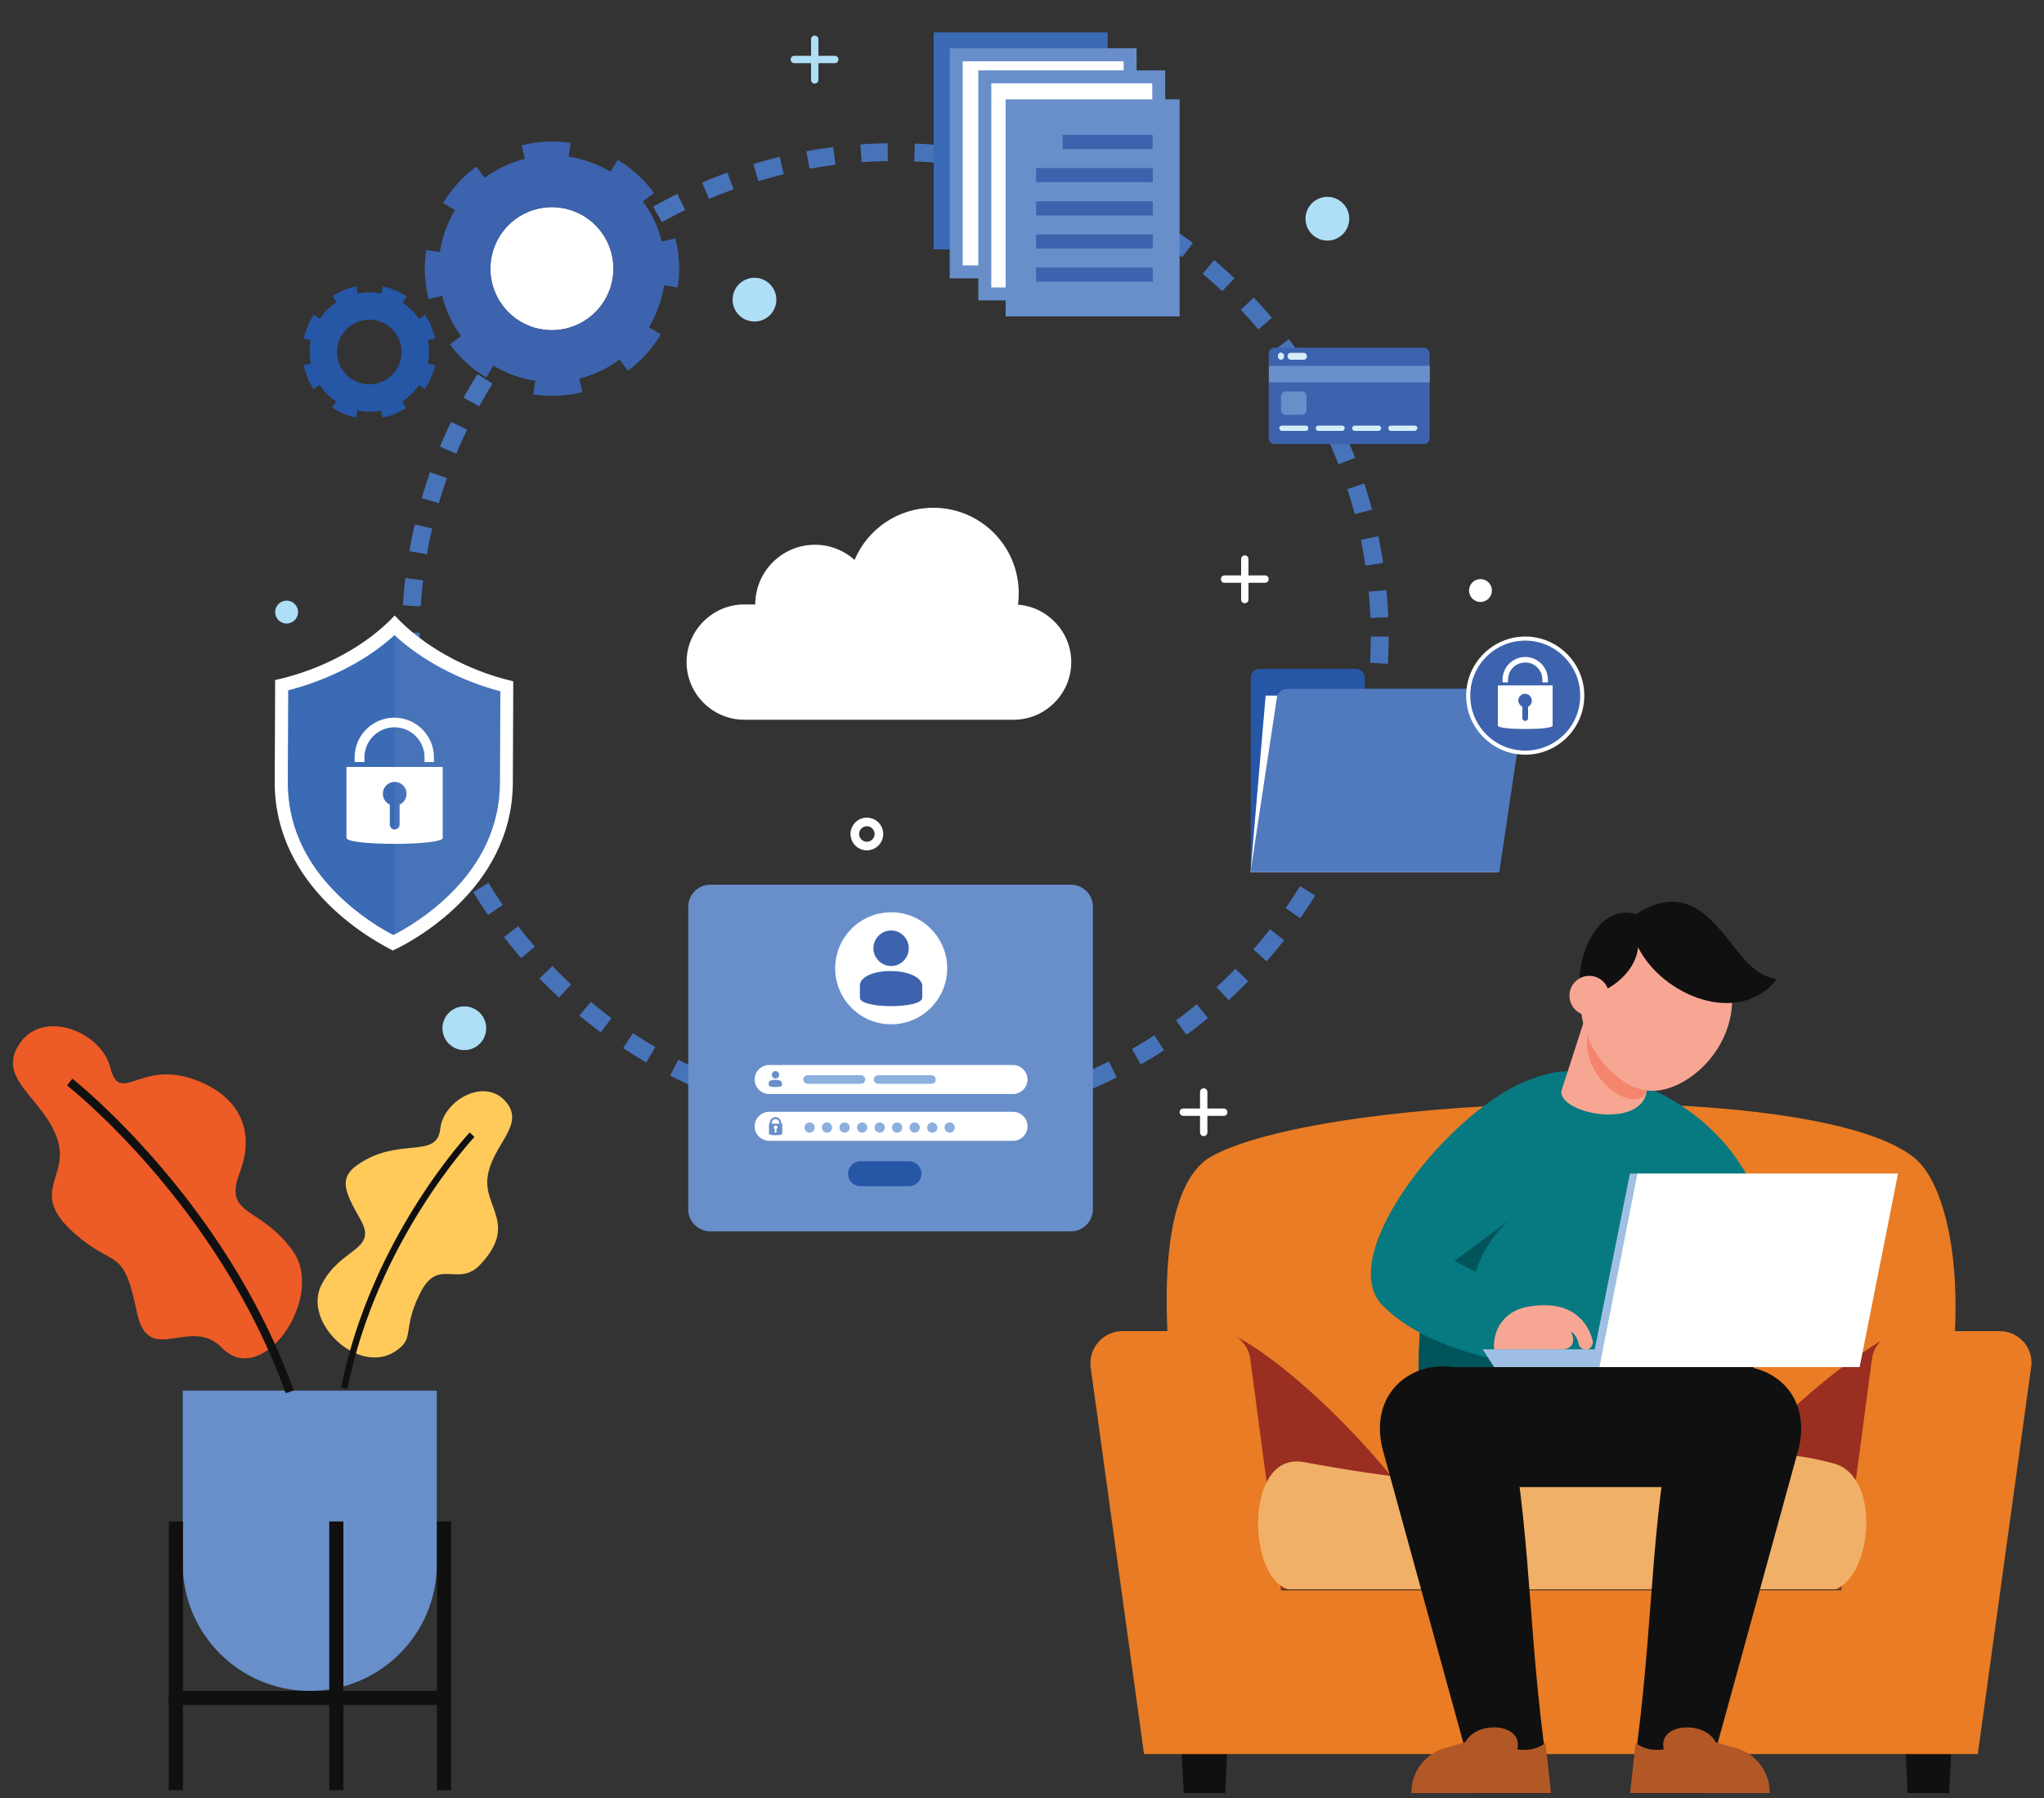 <?xml version="1.0" encoding="utf-8"?>
<!-- Generator: Adobe Illustrator 24.0.0, SVG Export Plug-In . SVG Version: 6.00 Build 0)  -->
<svg version="1.1" id="Layer_1" xmlns="http://www.w3.org/2000/svg" xmlns:xlink="http://www.w3.org/1999/xlink" x="0px" y="0px"
	 viewBox="0 0 1000 879.7" style="enable-background:new 0 0 1000 879.7;" xml:space="preserve">
<rect x="0" y="0" width="1000" height="879.7" fill="#333333" stroke="none"/>
<style type="text/css">
	.st0{fill:#688FCA;}
	.st1{fill:#101010;}
	.st2{fill:#FFCA5A;}
	.st3{fill:#ED5B26;}
	.st4{fill:none;stroke:#4773B9;stroke-width:8.731;stroke-miterlimit:10;stroke-dasharray:13.096,13.096;}
	.st5{fill:#FFFFFF;}
	.st6{fill:#8BB0DD;}
	.st7{fill:#3D63AE;}
	.st8{fill:#2656A6;}
	.st9{fill:#DEF2F6;}
	.st10{fill:#3B6BB4;}
	.st11{fill:#4773B9;}
	.st12{fill:#FFFFFF;stroke:#688FCA;stroke-width:6.341;stroke-miterlimit:10;}
	.st13{fill:#D3EEF8;}
	.st14{fill:#507ABD;}
	.st15{fill:#AFDEF7;}
	.st16{fill:none;stroke:#FFFFFF;stroke-width:4.226;stroke-miterlimit:10;}
	.st17{fill:#E97C24;}
	.st18{fill:#992E21;}
	.st19{fill:#F1B067;}
	.st20{fill:#067981;}
	.st21{fill:#01555A;}
	.st22{fill:#B25826;}
	.st23{fill:#F8A694;}
	.st24{fill:#A0BFE4;}
	.st25{fill:#F5856D;}
</style>
<g id="plant">
	<g>
		<g>
			<path class="st0" d="M151.6,827.2L151.6,827.2c-34.3,0-62.2-27.8-62.2-62.2v-84.7h124.3V765C213.8,799.3,186,827.2,151.6,827.2z"
				/>
			<rect x="82.6" y="744.3" class="st1" width="6.9" height="131.5"/>
			<rect x="213.8" y="744.3" class="st1" width="6.9" height="131.5"/>
			<rect x="161.1" y="744.3" class="st1" width="6.9" height="131.5"/>
		</g>
		<rect x="82.6" y="827.2" class="st1" width="131.5" height="6.9"/>
	</g>
	<g>
		<path class="st2" d="M248.5,540.3c7.5,10.8-7.6,20.1-9.9,35.1c-2.4,15,14.8,23.4-3.4,43c-11.2,12.1-20.7-4-29.8,14.5
			c-9.1,18.5-1.9,21.6-12.2,28.3c-17.8,11.6-45.2-14.1-36-32.5c9.2-18.5,27.8-16.8,19.2-32c-8.6-15.2-11.8-21.8,3-29.6
			c18.3-9.7,34.5-0.8,36-14.9C216.9,537.9,238.5,526,248.5,540.3z"/>
		<path class="st1" d="M170,679.4l-3.1-0.6c14.5-73.1,62.4-124.3,62.9-124.8l2.3,2.2C231.7,556.7,184.3,607.2,170,679.4z"/>
	</g>
	<g>
		<path class="st3" d="M8,513.3c-7.8,15.8,14.1,25.1,20.2,44.4c6.1,19.3-16.4,26.2,11.6,48.5c17.3,13.7,20.9,5.1,27.2,35.9
			c5.6,27,26.1,1.3,41.5,17.2c19.8,20.5,50.8-24.5,34.9-47.1c-15.9-22.6-34.4-16.8-26.1-38.6c8.3-21.9-1.6-38.3-22.8-45.7
			c-26.2-9.1-35.7,12.9-40.5-5.5C49.4,503.8,18.3,492.3,8,513.3z"/>
		<path class="st1" d="M139.8,681.6C106.4,588.9,33.6,531.6,32.8,531l2.6-3.3c0.7,0.6,74.5,58.7,108.3,152.5L139.8,681.6z"/>
	</g>
</g>
<g>
	<g>
		<circle class="st4" cx="438" cy="311.4" r="237"/>
		<path class="st5" d="M498,295.8c0.3-1.8,0.4-3.7,0.4-5.6c0-23.1-18.7-41.8-41.8-41.8c-17.3,0-32.2,10.5-38.5,25.5
			c-5.2-4.6-11.9-7.4-19.4-7.4c-16.1,0-29.2,13.1-29.2,29.2h-5.4c-15.5,0-28.2,12.7-28.2,28.2v0c0,15.5,12.7,28.2,28.2,28.2h131.8
			c15.5,0,28.2-12.7,28.2-28.2v0C524.1,309.1,512.5,296.9,498,295.8z"/>
		<g>
			<path class="st0" d="M523.9,602.4H347.5c-5.9,0-10.8-4.8-10.8-10.8v-148c0-5.9,4.8-10.8,10.8-10.8h176.4
				c5.9,0,10.8,4.8,10.8,10.8v148C534.7,597.6,529.8,602.4,523.9,602.4z"/>
			<g>
				<g>
					<path class="st5" d="M495.6,535.2H376.3c-3.9,0-7.1-3.2-7.1-7.1l0,0c0-3.9,3.2-7.1,7.1-7.1h119.3c3.9,0,7.1,3.2,7.1,7.1l0,0
						C502.7,532,499.5,535.2,495.6,535.2z"/>
					<path class="st5" d="M495.6,558.1H376.3c-3.9,0-7.1-3.2-7.1-7.1l0,0c0-3.9,3.2-7.1,7.1-7.1h119.3c3.9,0,7.1,3.2,7.1,7.1l0,0
						C502.7,554.9,499.5,558.1,495.6,558.1z"/>
					<g>
						<path class="st6" d="M398.6,551.6c0,1.4-1.1,2.5-2.5,2.5c-1.4,0-2.5-1.1-2.5-2.5c0-1.4,1.1-2.5,2.5-2.5
							C397.5,549.1,398.6,550.2,398.6,551.6z"/>
						<path class="st6" d="M407.1,551.6c0,1.4-1.1,2.5-2.5,2.5c-1.4,0-2.5-1.1-2.5-2.5c0-1.4,1.1-2.5,2.5-2.5
							C406,549.1,407.1,550.2,407.1,551.6z"/>
						<path class="st6" d="M415.7,551.6c0,1.4-1.1,2.5-2.5,2.5c-1.4,0-2.5-1.1-2.5-2.5c0-1.4,1.1-2.5,2.5-2.5
							C414.6,549.1,415.7,550.2,415.7,551.6z"/>
						<path class="st6" d="M424.3,551.6c0,1.4-1.1,2.5-2.5,2.5c-1.4,0-2.5-1.1-2.5-2.5c0-1.4,1.1-2.5,2.5-2.5
							C423.2,549.1,424.3,550.2,424.3,551.6z"/>
						<path class="st6" d="M432.9,551.6c0,1.4-1.1,2.5-2.5,2.5c-1.4,0-2.5-1.1-2.5-2.5c0-1.4,1.1-2.5,2.5-2.5
							C431.7,549.1,432.9,550.2,432.9,551.6z"/>
						<path class="st6" d="M441.4,551.6c0,1.4-1.1,2.5-2.5,2.5c-1.4,0-2.5-1.1-2.5-2.5c0-1.4,1.1-2.5,2.5-2.5
							C440.3,549.1,441.4,550.2,441.4,551.6z"/>
						<path class="st6" d="M450,551.6c0,1.4-1.1,2.5-2.5,2.5c-1.4,0-2.5-1.1-2.5-2.5c0-1.4,1.1-2.5,2.5-2.5
							C448.9,549.1,450,550.2,450,551.6z"/>
						<path class="st6" d="M458.6,551.6c0,1.4-1.1,2.5-2.5,2.5c-1.4,0-2.5-1.1-2.5-2.5c0-1.4,1.1-2.5,2.5-2.5
							C457.4,549.1,458.6,550.2,458.6,551.6z"/>
						<path class="st6" d="M467.1,551.6c0,1.4-1.1,2.5-2.5,2.5c-1.4,0-2.5-1.1-2.5-2.5c0-1.4,1.1-2.5,2.5-2.5
							C466,549.1,467.1,550.2,467.1,551.6z"/>
					</g>
					<g>
						<circle class="st5" cx="436" cy="473.7" r="27.4"/>
						<g>
							<g>
								<path class="st7" d="M436,472.6c2.7,0,5.2-1.3,6.7-3.3c1.2-1.4,1.9-3.3,1.9-5.4c0-4.7-3.8-8.7-8.6-8.7
									c-4.8,0-8.7,3.9-8.7,8.7c0,2.1,0.7,3.9,1.9,5.4C430.8,471.3,433.3,472.6,436,472.6z"/>
							</g>
							<path class="st7" d="M451.2,488.1c0,5.5-30.5,5.5-30.5,0l0-6.4c1.2-8.7,28-9.1,30.5,0L451.2,488.1z"/>
						</g>
					</g>
					<path class="st0" d="M382.2,549.7v-0.4c0-1.5-1.3-2.8-2.8-2.8s-2.8,1.3-2.8,2.8v0.4h-0.4v5c0,0.9,6.5,0.9,6.5,0v-5H382.2z
						 M377.6,549.3c0-1,0.6-1.8,1.8-1.8c1.2,0,1.8,0.8,1.8,1.8v0.4h-3.6V549.3z M379.9,552.2v1.5c0,0.3-0.2,0.4-0.5,0.4
						c-0.3,0-0.4-0.2-0.4-0.4v-1.5c-0.3-0.1-0.4-0.4-0.4-0.7c0-0.5,0.4-0.9,0.9-0.9c0.5,0,0.9,0.4,0.9,0.9
						C380.3,551.8,380.1,552.1,379.9,552.2z"/>
					<g>
						<g>
							<g>
								<path class="st0" d="M379.4,527.6c0.6,0,1.1-0.3,1.4-0.7c0.2-0.3,0.4-0.7,0.4-1.1c0-1-0.8-1.8-1.8-1.8c-1,0-1.8,0.8-1.8,1.8
									c0,0.4,0.1,0.8,0.4,1.1C378.3,527.3,378.8,527.6,379.4,527.6z"/>
							</g>
							<path class="st0" d="M382.6,530.9c0,1.2-6.5,1.2-6.5,0l0-1.3c0.3-1.8,5.9-1.9,6.4,0L382.6,530.9z"/>
						</g>
						<path class="st6" d="M421.2,530.2h-26.1c-1.1,0-2.1-0.9-2.1-2.1l0,0c0-1.1,0.9-2.1,2.1-2.1h26.1c1.1,0,2.1,0.9,2.1,2.1l0,0
							C423.3,529.3,422.4,530.2,421.2,530.2z"/>
						<path class="st6" d="M455.7,530.2h-26.1c-1.1,0-2.1-0.9-2.1-2.1l0,0c0-1.1,0.9-2.1,2.1-2.1h26.1c1.1,0,2.1,0.9,2.1,2.1l0,0
							C457.8,529.3,456.9,530.2,455.7,530.2z"/>
					</g>
				</g>
				<path class="st8" d="M444.7,580.3H421c-3.4,0-6.1-2.7-6.1-6.1v0c0-3.4,2.7-6.1,6.1-6.1h23.7c3.4,0,6.1,2.7,6.1,6.1v0
					C450.8,577.5,448.1,580.3,444.7,580.3z"/>
			</g>
		</g>
		<g>
			<g>
				<g>
					<g>
						<path class="st9" d="M134.6,332.6L134.6,332.6c0-0.2,0-0.3,0-0.3C134.6,332.4,134.6,332.6,134.6,332.6z"/>
						<path class="st9" d="M134.6,332.6L134.6,332.6c0-0.2,0-0.3,0-0.3C134.6,332.4,134.6,332.6,134.6,332.6z"/>
						<path class="st9" d="M251.2,333.1c0,0,0-0.3,0-0.3C251.2,332.9,251.2,332.9,251.2,333.1L251.2,333.1z"/>
						<path class="st9" d="M251.2,333.1c0,0,0-0.3,0-0.3C251.2,332.9,251.2,332.9,251.2,333.1L251.2,333.1z"/>
						<path class="st5" d="M193.1,301.1c-13.6,14.6-35.3,26.5-58.5,31.6c0,1.6,0,10.1-0.2,49.7c-0.2,52.8,50,78.6,57.8,82.6
							c7.6-3.5,58.4-29.2,58.7-82c0.2-39.6,0.2-48.2,0.2-49.7C228,327.9,206.6,315.8,193.1,301.1z"/>
					</g>
				</g>
				<g>
					<g>
						<path class="st10" d="M193,310.7c-13.3,12.2-31.8,21.8-52,27l-0.2,44.7c-0.1,20.5,8,39,24.2,55c10.6,10.5,21.7,17.1,27.4,20
							c0.2-0.1,0.5-0.3,0.8-0.4V310.8C193.1,310.7,193,310.7,193,310.7z"/>
					</g>
					<g>
						<path class="st11" d="M193.1,310.8v146.3c5.9-3.1,16.6-9.4,26.8-19.4c16.3-15.9,24.6-34.4,24.7-54.8l0.2-44.7
							C224.6,332.8,206.3,323,193.1,310.8z"/>
					</g>
				</g>
			</g>
			<g>
				<path class="st5" d="M169.5,375.2v34.7c0,3.9,47.1,3.9,47.1,0v-34.7H169.5z M195.5,393.6v9.8c0,1.3-1.1,2.4-2.4,2.4
					c-1.3,0-2.4-1.1-2.4-2.4v-9.8c-2-0.9-3.4-2.9-3.4-5.3c0-3.2,2.6-5.8,5.8-5.8c3.2,0,5.8,2.6,5.8,5.8
					C198.9,390.7,197.5,392.7,195.5,393.6z"/>
				<path class="st5" d="M212.5,372.8h-4.8v-2.3c0-8.1-6.6-14.7-14.7-14.7c-8.1,0-14.7,6.6-14.7,14.7v2.3h-4.8v-2.3
					c0-10.7,8.7-19.4,19.4-19.4c10.7,0,19.4,8.7,19.4,19.4V372.8z"/>
			</g>
		</g>
		<g>
			<g>
				<rect x="456.8" y="15.8" class="st10" width="85.1" height="106.2"/>
			</g>
			<g>
				<rect x="467.8" y="26.8" class="st12" width="85.1" height="106.2"/>
			</g>
			<g>
				<rect x="481.8" y="37.6" class="st12" width="85.1" height="106.2"/>
			</g>
			<g>
				<rect x="492" y="48.6" class="st0" width="85.1" height="106.2"/>
				<rect x="519.9" y="66" class="st7" width="44" height="6.9"/>
				<rect x="506.9" y="82.2" class="st7" width="57.1" height="6.9"/>
				<rect x="506.9" y="98.5" class="st7" width="57.1" height="6.9"/>
				<rect x="506.9" y="114.7" class="st7" width="57.1" height="6.9"/>
				<rect x="506.9" y="130.9" class="st7" width="57.1" height="6.9"/>
			</g>
		</g>
		<g>
			
				<ellipse transform="matrix(0.223 -0.975 0.975 0.223 81.561 365.347)" class="st5" cx="270" cy="131.5" rx="30.1" ry="30.1"/>
			<g>
				<path class="st7" d="M317.5,160.1c3.9-6.5,6.3-13.5,7.4-20.5l2.2,0.3l4.4,0.7l0.1,0c1.2-8.1,0.8-16.2-1.2-24l-6.6,1.6
					c-1.8-7.1-4.9-13.8-9.3-19.7l5.5-4.1c-4.7-6.3-10.7-11.9-17.8-16.2l-3.5,5.8c-6.5-3.9-13.5-6.3-20.5-7.4l1-6.7
					c-8.1-1.2-16.2-0.8-24,1.2l1.6,6.6c-7.1,1.8-13.8,4.9-19.7,9.3l-4.1-5.5c-6.3,4.7-11.9,10.7-16.2,17.8l5.8,3.5
					c-3.9,6.5-6.3,13.4-7.4,20.5l-4.8-0.7l-1.9-0.3l0,0c-1.2,8.1-0.8,16.2,1.2,24l6.6-1.6c1.8,7.1,4.9,13.8,9.3,19.7l-5.5,4.1
					c4.7,6.3,10.6,11.9,17.8,16.2l3.5-5.8c6.5,3.9,13.5,6.3,20.5,7.4l-0.8,5.2L261,193c8.1,1.2,16.2,0.8,24-1.2l-1.6-6.6
					c7.1-1.8,13.8-4.9,19.7-9.3l4.1,5.5c6.3-4.7,11.8-10.6,16.1-17.8L317.5,160.1z M254.5,157.2c-14.2-8.6-18.8-27-10.2-41.3
					c8.6-14.2,27-18.8,41.3-10.2c14.2,8.6,18.8,27,10.2,41.2C287.2,161.2,268.7,165.8,254.5,157.2z"/>
			</g>
			<g>
				<path class="st8" d="M205,156.1c-2.2-3.3-5-6.1-8.1-8.1l0.7-1l1.3-2l0,0c-3.6-2.4-7.5-4-11.7-4.9l-0.7,3.5
					c-3.8-0.8-7.7-0.8-11.5,0l-0.7-3.5c-4.1,0.8-8.1,2.4-11.7,4.8l2,3c-3.3,2.2-6.1,5-8.1,8.1l-3-2c-2.4,3.6-4,7.5-4.9,11.7l3.5,0.7
					c-0.8,3.8-0.8,7.7,0,11.5l-3.5,0.7c0.8,4.1,2.4,8.1,4.8,11.7l3-2c2.2,3.3,5,6.1,8.1,8.1l-1.4,2.1l-0.6,0.9l0,0
					c3.6,2.4,7.5,4,11.7,4.9l0.7-3.5c3.8,0.8,7.7,0.8,11.5,0l0.7,3.5c4.1-0.8,8-2.4,11.7-4.8l-2-3c3.3-2.2,6.1-5,8.1-8.1l2.3,1.5
					l0.7,0.4c2.4-3.6,4-7.5,4.9-11.7l-3.5-0.7c0.8-3.8,0.8-7.7,0-11.5l3.5-0.7c-0.8-4.1-2.4-8-4.8-11.7L205,156.1z M189.4,185.4
					c-7.3,4.8-17.1,2.8-21.9-4.5c-4.8-7.3-2.8-17.1,4.5-21.9c7.3-4.8,17.1-2.8,21.9,4.5C198.7,170.7,196.7,180.6,189.4,185.4z"/>
			</g>
		</g>
		<g>
			<path class="st7" d="M696.6,217.2l-73.1,0c-1.5,0-2.8-1.2-2.8-2.8l0-41.5c0-1.5,1.2-2.8,2.8-2.8h73.1c1.5,0,2.8,1.2,2.8,2.8v41.5
				C699.4,215.9,698.2,217.2,696.6,217.2z"/>
			<rect x="620.8" y="179" class="st0" width="78.7" height="8.1"/>
			<path class="st13" d="M638.8,208.2l-11.6,0c-0.7,0-1.3,0.6-1.3,1.3v0c0,0.7,0.6,1.3,1.3,1.3h11.6c0.7,0,1.3-0.6,1.3-1.3l0,0
				C640.1,208.8,639.5,208.2,638.8,208.2z"/>
			<path class="st13" d="M656.6,208.2H645c-0.7,0-1.3,0.6-1.3,1.3l0,0c0,0.7,0.6,1.3,1.3,1.3h11.6c0.7,0,1.3-0.6,1.3-1.3l0,0
				C657.9,208.8,657.3,208.2,656.6,208.2z"/>
			<path class="st13" d="M674.4,208.2h-11.6c-0.7,0-1.3,0.6-1.3,1.3l0,0c0,0.7,0.6,1.3,1.3,1.3h11.6c0.7,0,1.3-0.6,1.3-1.3l0,0
				C675.7,208.8,675.1,208.2,674.4,208.2z"/>
			<path class="st13" d="M692.1,208.2h-11.6c-0.7,0-1.3,0.6-1.3,1.3l0,0c0,0.7,0.6,1.3,1.3,1.3h11.6c0.7,0,1.3-0.6,1.3-1.3l0,0
				C693.5,208.8,692.9,208.2,692.1,208.2z"/>
			<path class="st13" d="M626.7,172.5L626.7,172.5c-0.8,0-1.5,0.7-1.5,1.5v0.5c0,0.8,0.7,1.5,1.5,1.5l0,0c0.8,0,1.5-0.7,1.5-1.5V174
				C628.2,173.2,627.5,172.5,626.7,172.5z"/>
			<path class="st13" d="M629.9,174.3L629.9,174.3c0,1,0.8,1.7,1.7,1.7h6.1c1,0,1.7-0.8,1.7-1.7l0,0c0-1-0.8-1.7-1.7-1.7h-6.1
				C630.6,172.5,629.9,173.3,629.9,174.3z"/>
			<path class="st0" d="M629,191.5h7.9c1.3,0,2.3,1,2.3,2.3v6.8c0,1.3-1,2.3-2.3,2.3H629c-1.3,0-2.3-1-2.3-2.3v-6.8
				C626.8,192.5,627.8,191.5,629,191.5z"/>
		</g>
		<g>
			<g>
				<path class="st8" d="M667.7,337v-5.4c0-2.4-2-4.4-4.4-4.4h-47c-2.4,0-4.4,2-4.4,4.4v95h121.7V337H667.7z"/>
				<polygon class="st5" points="738.5,340.3 619.2,340.3 611.8,426.6 732.9,426.6 				"/>
				<path class="st14" d="M733.5,426.6H611.8l12.9-85.3c0.4-2.5,2.5-4.3,5-4.3h111.3c3.1,0,5.5,2.8,5,5.9L733.5,426.6z"/>
			</g>
			<g>
				<g>
					
						<ellipse transform="matrix(0.924 -0.383 0.383 0.924 -73.415 311.468)" class="st7" cx="746.2" cy="340.3" rx="27.9" ry="27.9"/>
					<path class="st5" d="M746.2,369.2c-15.9,0-28.9-13-28.9-28.9c0-15.9,13-28.9,28.9-28.9s28.9,13,28.9,28.9
						C775.1,356.2,762.2,369.2,746.2,369.2z M746.2,313.4c-14.8,0-26.9,12-26.9,26.9c0,14.8,12,26.9,26.9,26.9s26.9-12,26.9-26.9
						C773.1,325.5,761,313.4,746.2,313.4z"/>
				</g>
				<g>
					<path class="st5" d="M732.8,335.2V355c0,2.2,26.8,2.2,26.8,0v-19.7H732.8z M747.6,345.7v5.6c0,0.7-0.6,1.4-1.4,1.4
						c-0.8,0-1.4-0.6-1.4-1.4v-5.6c-1.1-0.5-2-1.7-2-3c0-1.8,1.5-3.3,3.3-3.3s3.3,1.5,3.3,3.3C749.5,344,748.7,345.2,747.6,345.7z"
						/>
					<path class="st5" d="M757.3,333.8h-2.7v-1.3c0-4.6-3.7-8.4-8.4-8.4c-4.6,0-8.4,3.7-8.4,8.4v1.3h-2.7v-1.3
						c0-6.1,5-11.1,11.1-11.1c6.1,0,11.1,5,11.1,11.1V333.8z"/>
				</g>
			</g>
		</g>
	</g>
	<circle class="st15" cx="649.4" cy="107" r="10.7"/>
	
		<ellipse transform="matrix(0.169 -0.986 0.986 0.169 161.976 485.815)" class="st15" cx="369.2" cy="146.8" rx="10.7" ry="10.7"/>
	<circle class="st5" cx="724.3" cy="288.9" r="5.6"/>
	
		<ellipse transform="matrix(0.229 -0.974 0.974 0.229 -183.456 367.233)" class="st15" cx="140" cy="299.4" rx="5.6" ry="5.6"/>
	
		<ellipse transform="matrix(0.901 -0.434 0.434 0.901 -195.844 148.653)" class="st15" cx="227.3" cy="502.8" rx="10.7" ry="10.7"/>
	<g>
		<path class="st15" d="M398.6,40.9L398.6,40.9c-1,0-1.8-0.8-1.8-1.8V19.2c0-1,0.8-1.8,1.8-1.8l0,0c1,0,1.8,0.8,1.8,1.8V39
			C400.4,40,399.6,40.9,398.6,40.9z"/>
		<path class="st15" d="M386.8,29.1L386.8,29.1c0-1,0.8-1.8,1.8-1.8h19.8c1,0,1.8,0.8,1.8,1.8l0,0c0,1-0.8,1.8-1.8,1.8h-19.8
			C387.7,31,386.8,30.1,386.8,29.1z"/>
	</g>
	<g>
		<path class="st5" d="M609,295.1L609,295.1c-1,0-1.8-0.8-1.8-1.8v-19.8c0-1,0.8-1.8,1.8-1.8l0,0c1,0,1.8,0.8,1.8,1.8v19.8
			C610.9,294.2,610,295.1,609,295.1z"/>
		<path class="st5" d="M597.3,283.3L597.3,283.3c0-1,0.8-1.8,1.8-1.8h19.8c1,0,1.8,0.8,1.8,1.8l0,0c0,1-0.8,1.8-1.8,1.8h-19.8
			C598.1,285.2,597.3,284.3,597.3,283.3z"/>
	</g>
	<g>
		<path class="st5" d="M588.9,555.8L588.9,555.8c-1,0-1.8-0.8-1.8-1.8v-19.8c0-1,0.8-1.8,1.8-1.8l0,0c1,0,1.8,0.8,1.8,1.8V554
			C590.7,555,589.9,555.8,588.9,555.8z"/>
		<path class="st5" d="M577.1,544.1L577.1,544.1c0-1,0.8-1.8,1.8-1.8h19.8c1,0,1.8,0.8,1.8,1.8l0,0c0,1-0.8,1.8-1.8,1.8H579
			C578,545.9,577.1,545.1,577.1,544.1z"/>
	</g>
	<circle class="st16" cx="424.1" cy="408" r="5.9"/>
</g>
<g>
	<g>
		<polygon class="st1" points="599.4,877.2 579.1,877.2 576.9,832.9 601.5,832.9 		"/>
		<polygon class="st1" points="953.6,877.2 933.3,877.2 931.2,832.9 955.8,832.9 		"/>
		<path class="st17" d="M935.9,756c-2.2,7-4.7,14.1-7.4,21.5H590.2c0,0-43.7-177.7,0-210.2c1.1-0.8,2.5-1.6,4-2.4
			c58.8-30.2,294.6-37.3,342.5,1.6c0.4,0.3,0.7,0.6,1,0.9C955.3,583.4,970.6,648.1,935.9,756z"/>
		<path class="st18" d="M717.7,777.5H590.2l12.4-124.6C624.9,662.6,684.1,713.5,717.7,777.5z"/>
		<path class="st18" d="M935.9,756c-2.2,7-4.7,14.1-7.4,21.5H805.6c21.1-39.2,72.4-98.6,122.1-125.9L935.9,756z"/>
		<path class="st17" d="M978.3,651.2h-46.9c-7.9,0-14.5,5.8-15.6,13.7l-15,113.1H626.7l-15-113.1c-1-7.8-7.7-13.7-15.6-13.7h-46.9
			c-9.8,0-17.2,8.8-15.5,18.5l26,188.4h25.8v0h381.3v0h0.8l26-188.4C995.5,660,988.1,651.2,978.3,651.2z"/>
		<g>
			<g>
				<path class="st19" d="M898.1,716.2c22.1,7.4,17.8,54.1,0,61.3H630.3c-20-5.2-21.7-67,7.2-62.3
					C814,748.3,822.5,695.4,898.1,716.2z"/>
			</g>
		</g>
	</g>
	<g>
		<path class="st20" d="M694,668.8c-0.1,12.1,0.6,23.4,1.9,33.4h125.6l7.4-122.6c-7.5-44.8-27.9-55.6-60.2-55.6
			c-28.9,0-48.2,23.6-59.9,55.2C698.6,606.4,694.2,639.6,694,668.8z"/>
		<path class="st21" d="M694,671.2l45.4-2.7c-25.2-8.3-27.2-47-1.6-71.1l-29.1-18.3C698.6,606.4,694.2,642,694,671.2z"/>
		<polygon class="st1" points="685.3,727.5 857.9,727.5 857.9,668.8 702.5,668.8 		"/>
		<g>
			<g>
				<path class="st1" d="M879.9,708.9l-46.3,168.4h-36.1c11.4-71.6,8.9-118.2,19.6-177.7C826.5,650.7,891.1,663.6,879.9,708.9z"/>
			</g>
			<g>
				<path class="st22" d="M820.6,877.2c0-0.1,0-0.2,0-0.3c0-12.5,10.1-22.6,22.6-22.6c12.5,0,22.6,10.1,22.6,22.6c0,0.1,0,0.2,0,0.3
					H820.6z"/>
				<path class="st22" d="M847.5,854.7l-8.2-2.5c-5.4-10.7-28.5-9.3-25.3,3.6c-9.1,1.4-13.8-3.2-13.8-3.2l-2.7,24.6h49L847.5,854.7z
					"/>
			</g>
		</g>
		<g>
			<g>
				<path class="st1" d="M676.4,708.9l46.3,168.4h36.1c-11.4-71.6-8.9-118.2-19.6-177.7C729.8,650.7,665.2,663.6,676.4,708.9z"/>
			</g>
			<g>
				<path class="st22" d="M735.7,877.2c0-0.1,0-0.2,0-0.3c0-12.5-10.1-22.6-22.6-22.6s-22.6,10.1-22.6,22.6c0,0.1,0,0.2,0,0.3H735.7
					z"/>
				<path class="st22" d="M708.8,854.7l8.2-2.5c5.4-10.7,28.5-9.3,25.3,3.6c9.1,1.4,13.8-3.2,13.8-3.2l2.7,24.6h-49L708.8,854.7z"/>
			</g>
		</g>
		<path class="st20" d="M749.3,527.9c16.9,10.3,19.4,40.8,10.7,53l-48.4,36l49.2,25.4l-8,26.2c0,0-51.4-4.2-76.5-30
			C652.2,613.7,711,540.9,749.3,527.9z"/>
		<path class="st20" d="M783.7,574.2c-14.5-18.2-4.5-46.3,14-45.5c60.2,21.2,78.7,80,59.7,106.4c-16.3,22.6-88.2,31.3-88.2,31.3
			v-24.8l49.9-10.8C819.1,630.9,793.4,591,783.7,574.2z"/>
		<g>
			<path class="st23" d="M731,660.2c-0.9-8.3,3.9-18.7,16.4-20.9c21.8-4,29.7,8,31.8,16.6c0.5,2.2-1.5,4.6-3.4,4.4
				c-1.9-0.2-3.2-1.3-3.5-3c-0.4-2-1.5-4.6-3.8-5.9c2.3,4.4,1.3,8.8-4.8,8.8H731z"/>
			<g>
				<path class="st24" d="M780.2,660.1l17.2-86h3.6c-1.2,5.9-18,92-18.6,94.7c-4.5,0-45.8,0-51.4,0l-5.6-8.7H780.2z"/>
				<polygon class="st5" points="801,574.1 928.6,574.1 909.8,668.8 782.4,668.8 				"/>
			</g>
		</g>
		<g>
			<g>
				<path class="st23" d="M763.8,534c0,9.8,29.3,16.3,38.9,6c1.5-1.5,2.5-3.5,2.8-5.8l5.5-24.8l-35-13.2l-1,3.2L763.8,534z"/>
				<path class="st25" d="M805.5,534.2l5.5-24.8l-33.2-8.9C769.3,526,799.9,546.4,805.5,534.2z"/>
			</g>
			<path class="st23" d="M773.4,486.7c-1.8,24.4,17.4,45.8,33.6,46.9s38.4-17,40.3-41.3c1.8-24.4-13.2-45.4-33.6-46.9
				C793.3,443.8,775.3,462.3,773.4,486.7z"/>
			<path class="st1" d="M800.4,447.2c22.3-14.2,34.6-0.8,45.8,13.3c7.8,9.9,13.3,17,23.1,18.5c-18.7,23.6-56.1,8-67.9-15.6
				c-1.2,13.4-17,24.6-28,23.3C769.9,471.7,780.2,441.5,800.4,447.2z"/>
			
				<ellipse transform="matrix(0.987 -0.16 0.16 0.987 -67.968 130.858)" class="st23" cx="777.7" cy="487" rx="9.7" ry="9.7"/>
		</g>
	</g>
</g>
</svg>

